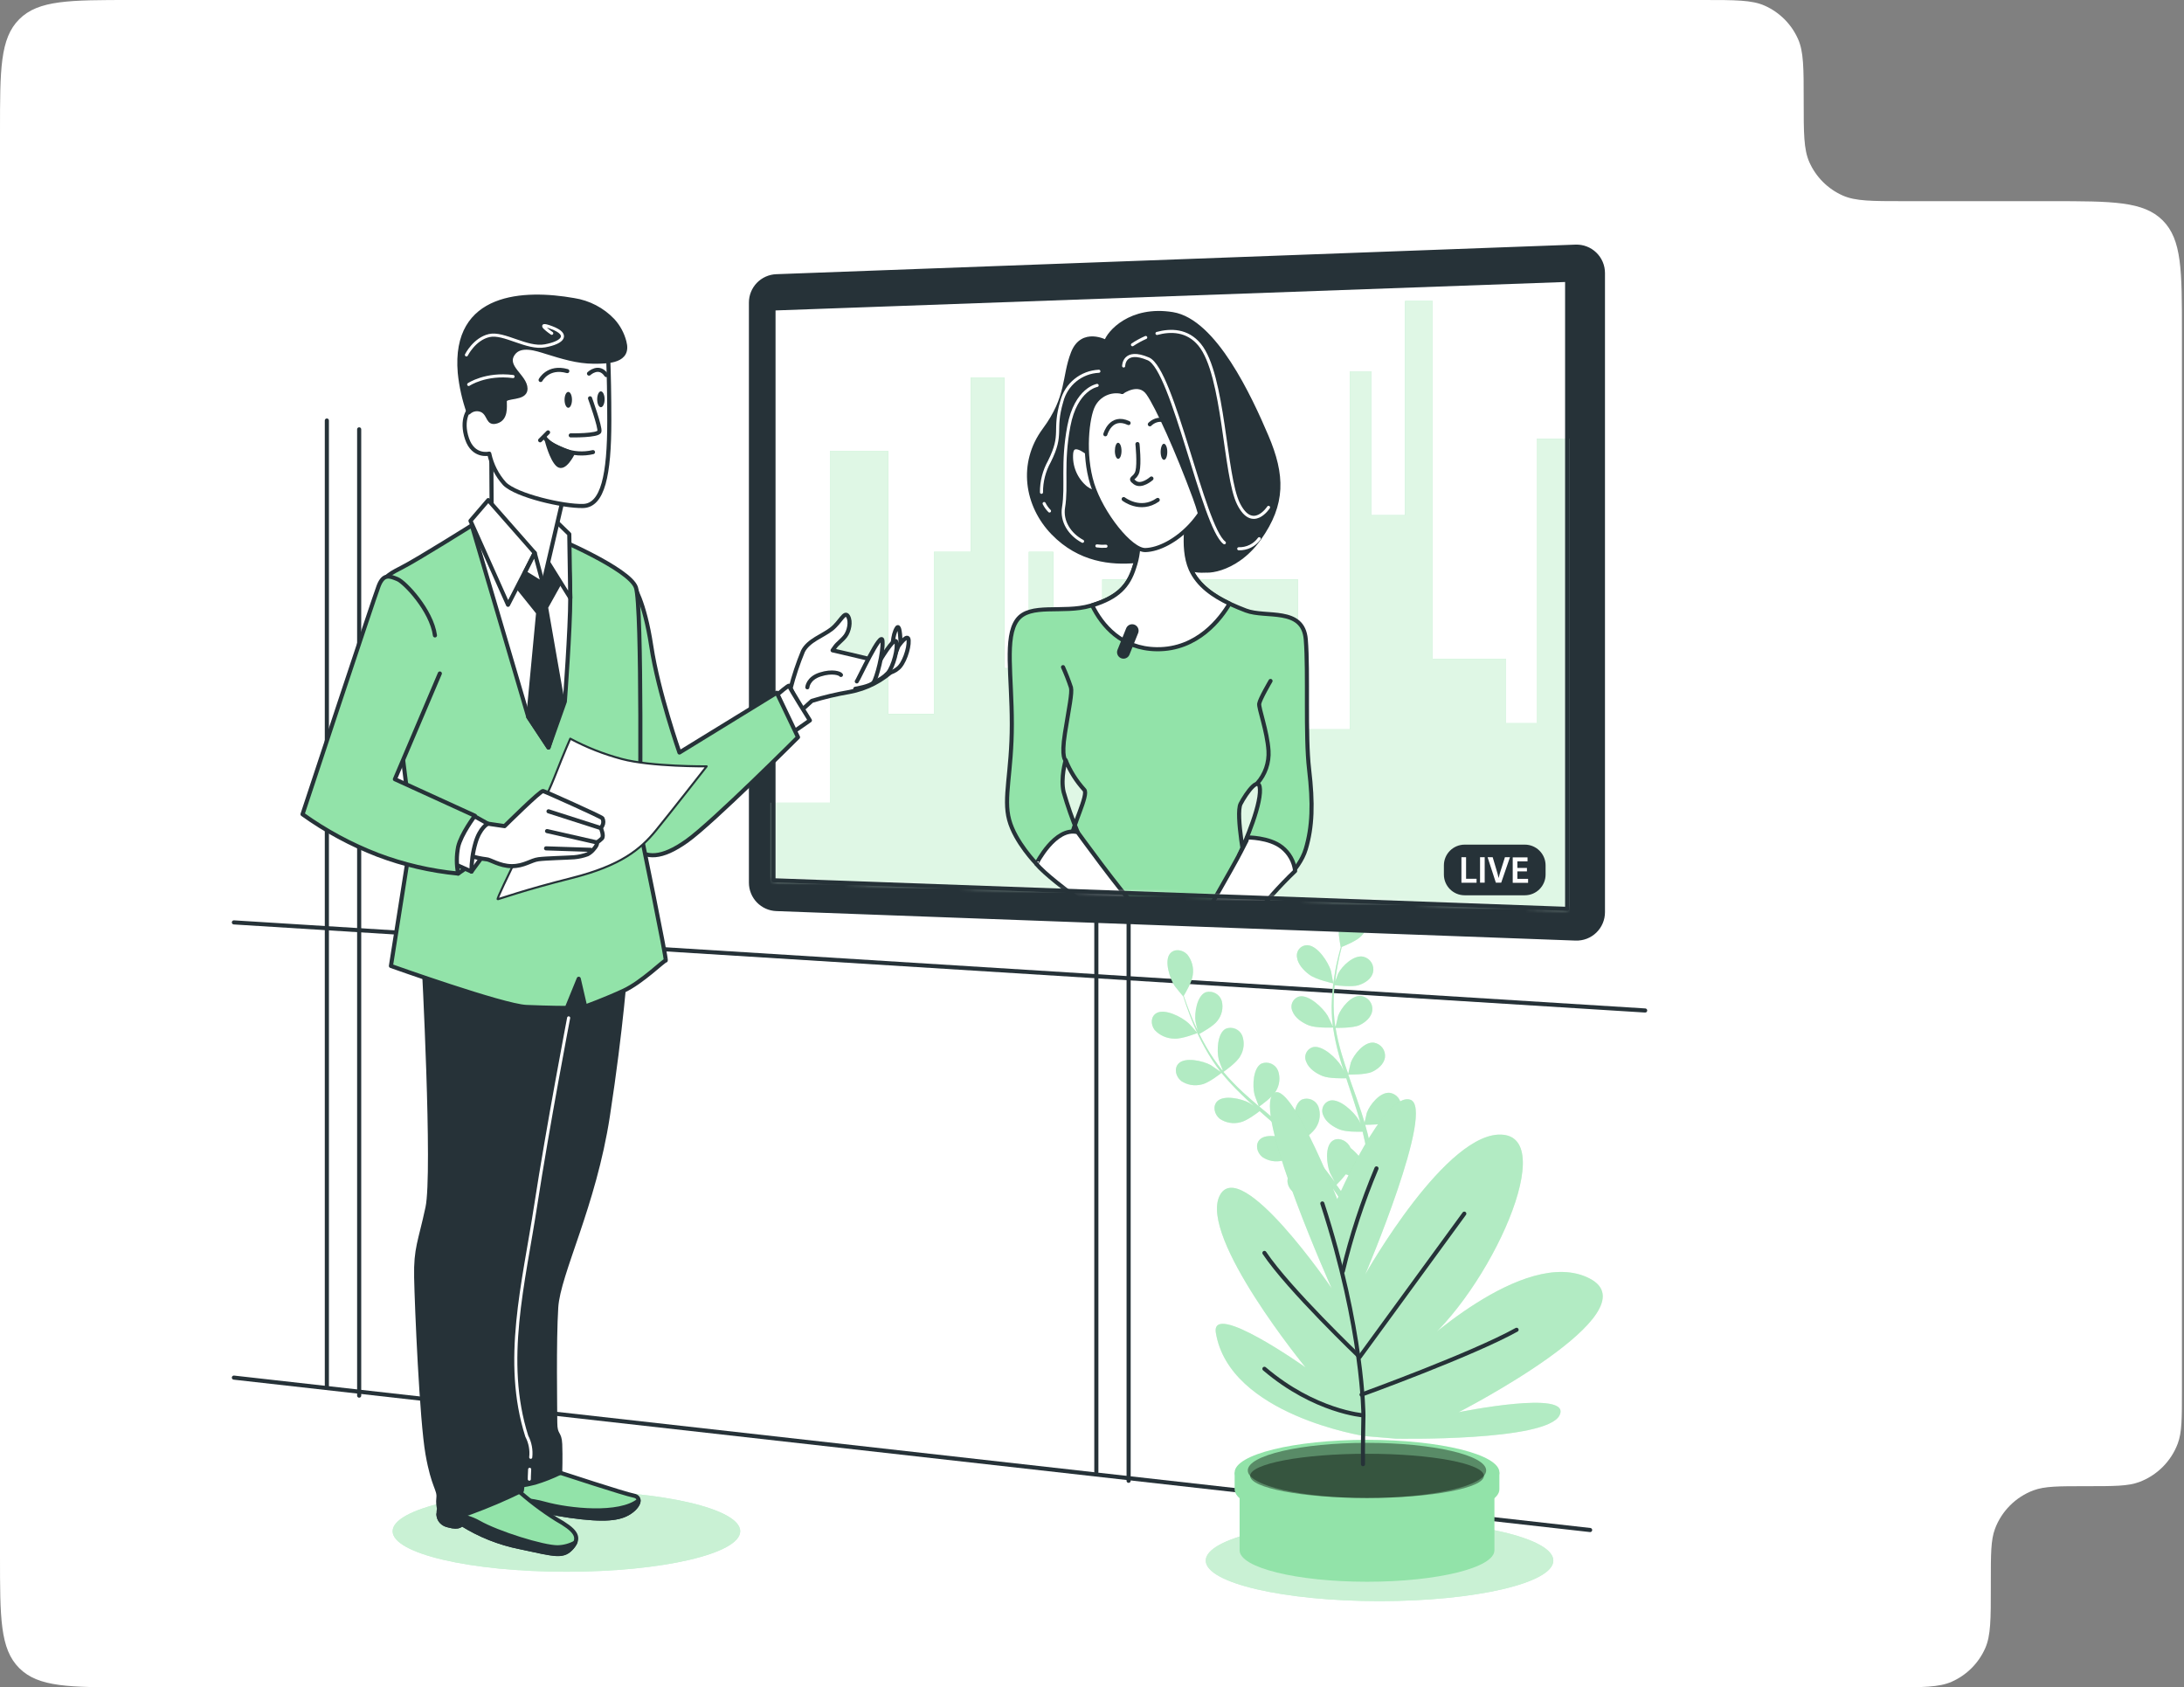 <svg width="532" height="411" viewBox="0 0 532 411" fill="none" xmlns="http://www.w3.org/2000/svg">
<rect x="0" y="0" width="532" height="411" fill="#808080" stroke="none"/>
<g clip-path="url(#clip0_83_3299)">
<path fill-rule="evenodd" clip-rule="evenodd" d="M439.36 24.5C439.36 16.575 439.36 12.613 437.988 9.516C436.378 5.885 433.475 2.982 429.844 1.373C426.748 0 422.785 0 414.86 0H32C16.915 0 9.373 0 4.686 4.686C0 9.373 0 16.915 0 32V379C0 394.085 0 401.627 4.686 406.314C9.373 411 16.915 411 32 411H460.445C468.37 411 472.332 411 475.429 409.627C479.06 408.018 481.963 405.115 483.573 401.484C484.945 398.387 484.945 394.425 484.945 386.5V385.277C484.945 378.5 484.945 375.111 485.955 372.405C487.577 368.06 491.005 364.632 495.35 363.01C498.057 362 501.445 362 508.223 362C515 362 518.389 362 521.095 360.99C525.44 359.368 528.868 355.94 530.49 351.595C531.5 348.889 531.5 345.5 531.5 338.723V81C531.5 65.915 531.5 58.373 526.814 53.686C522.127 49 514.585 49 499.5 49H463.86C455.936 49 451.973 49 448.877 47.627C445.245 46.018 442.343 43.115 440.733 39.484C439.36 36.387 439.36 32.425 439.36 24.5Z" fill="white"/>
<path d="M79.619 102.431V337.802" stroke="#263238" stroke-linecap="round" stroke-linejoin="round"/>
<path d="M87.49 104.577V339.949" stroke="#263238" stroke-linecap="round" stroke-linejoin="round"/>
<path d="M267.057 123.182V358.544" stroke="#263238" stroke-linecap="round" stroke-linejoin="round"/>
<path d="M274.919 125.319V360.69" stroke="#263238" stroke-linecap="round" stroke-linejoin="round"/>
<path d="M56.972 335.558L387.339 372.68" stroke="#263238" stroke-linecap="round" stroke-linejoin="round"/>
<path d="M56.972 224.676L400.742 246.133" stroke="#263238" stroke-linecap="round" stroke-linejoin="round"/>
<path d="M336.042 390C359.422 390 378.376 385.579 378.376 380.127C378.376 374.674 359.422 370.254 336.042 370.254C312.661 370.254 293.708 374.674 293.708 380.127C293.708 385.579 312.661 390 336.042 390Z" fill="#92E3A9"/>
<path opacity="0.5" d="M336.042 390C359.422 390 378.376 385.579 378.376 380.127C378.376 374.674 359.422 370.254 336.042 370.254C312.661 370.254 293.708 374.674 293.708 380.127C293.708 385.579 312.661 390 336.042 390Z" fill="white"/>
<path d="M301.956 361.377V377.622C301.956 381.857 315.851 385.281 332.996 385.281C350.14 385.281 364.026 381.857 364.026 377.622V361.377H301.956Z" fill="#92E3A9"/>
<path d="M360.613 358.669C354.975 356.358 344.715 354.801 332.996 354.801C321.276 354.801 311.016 356.348 305.369 358.669H300.747V362.769C300.747 367.169 315.184 370.727 332.996 370.727C350.807 370.727 365.235 367.169 365.235 362.769V358.669H360.613Z" fill="#92E3A9"/>
<path d="M332.996 366.628C350.806 366.628 365.244 363.065 365.244 358.67C365.244 354.275 350.806 350.712 332.996 350.712C315.185 350.712 300.747 354.275 300.747 358.67C300.747 363.065 315.185 366.628 332.996 366.628Z" fill="#92E3A9"/>
<path opacity="0.39" d="M362.015 358.167C362.015 361.871 349.009 364.878 333.005 364.878C317.002 364.878 303.948 361.871 303.948 358.167C303.948 354.464 316.954 351.447 333.005 351.447C349.057 351.447 362.015 354.454 362.015 358.167Z" fill="black"/>
<path opacity="0.39" d="M332.995 364.878C348.723 364.878 361.473 362.466 361.473 359.492C361.473 356.517 348.723 354.105 332.995 354.105C317.268 354.105 304.518 356.517 304.518 359.492C304.518 362.466 317.268 364.878 332.995 364.878Z" fill="black"/>
<path d="M324.786 239.538C324.786 239.538 324.254 236.637 324.196 236.444C323.529 234.336 321.063 230.507 318.656 230.246C318.272 230.206 317.885 230.256 317.524 230.39C317.164 230.525 316.839 230.741 316.575 231.022C316.311 231.302 316.115 231.64 316.003 232.008C315.891 232.377 315.866 232.766 315.929 233.146C316.103 234.848 317.621 236.454 318.984 237.44C320.59 238.629 324.777 239.538 324.786 239.538Z" fill="#92E3A9"/>
<path d="M329.428 220.866C327.175 221.417 326.053 225.469 326.121 227.635C326.121 227.819 326.556 230.749 326.595 230.729C326.42 231.368 326.227 232.054 326.043 232.808C325.695 234.211 325.328 235.796 325.076 237.566C324.745 239.485 324.532 241.423 324.438 243.368C324.313 245.571 324.387 247.782 324.661 249.972C324.661 249.972 324.661 250.03 324.661 250.05C324.37 249.382 323.481 247.526 323.394 247.39C322.224 245.456 318.897 242.323 316.625 242.701C316.246 242.781 315.89 242.945 315.583 243.182C315.276 243.419 315.027 243.723 314.854 244.069C314.681 244.416 314.589 244.798 314.584 245.185C314.579 245.573 314.662 245.956 314.826 246.307C315.436 247.961 317.273 249.15 318.82 249.76C320.551 250.446 324.419 250.301 324.728 250.282C325.06 252.546 325.535 254.788 326.15 256.992C326.508 258.288 326.904 259.584 327.32 260.86C327.039 260.29 326.798 259.777 326.749 259.71C325.579 257.776 322.253 254.643 319.98 255.03C319.599 255.109 319.242 255.275 318.934 255.514C318.627 255.753 318.378 256.059 318.206 256.409C318.035 256.758 317.945 257.142 317.944 257.532C317.943 257.921 318.031 258.305 318.201 258.656C318.81 260.309 320.648 261.499 322.195 262.108C323.742 262.717 327.03 262.669 327.939 262.64C328.103 263.133 328.258 263.607 328.422 264.129C329.215 266.508 330.018 268.877 330.733 271.226C330.985 272.048 331.207 272.87 331.429 273.692C331.188 273.18 330.975 272.725 330.936 272.725C329.757 270.791 326.44 267.668 324.119 268.045C323.738 268.126 323.38 268.293 323.072 268.533C322.765 268.773 322.516 269.08 322.345 269.43C322.174 269.78 322.084 270.165 322.083 270.555C322.082 270.945 322.17 271.33 322.34 271.681C322.959 273.325 324.796 274.514 326.333 275.123C327.871 275.732 330.878 275.684 331.923 275.655C332.126 276.506 332.329 277.347 332.493 278.169C332.59 278.73 332.715 279.272 332.783 279.842L333.015 281.505C333.122 282.569 333.247 283.662 333.325 284.696C333.383 285.412 333.431 286.098 333.479 286.795C333.238 285.963 332.725 284.358 332.667 284.232C331.814 282.44 330.56 280.869 329.002 279.639C328.915 279.438 328.811 279.244 328.693 279.059C327.726 277.589 325.792 276.951 324.516 277.937C322.698 279.301 323.152 283.652 323.984 285.721C324.032 285.847 324.709 287.123 325.154 287.926C324.825 287.481 324.516 287.056 324.187 286.611C323.52 285.712 322.823 284.841 322.088 283.903L320.967 282.559C320.599 282.105 320.154 281.66 319.758 281.206C318.791 280.171 317.776 279.165 316.731 278.169C317.447 277.666 319.951 275.829 320.667 274.475C321.105 273.741 321.376 272.919 321.459 272.069C321.543 271.218 321.438 270.359 321.15 269.554C320.999 269.175 320.775 268.831 320.49 268.539C320.206 268.248 319.866 268.015 319.492 267.856C319.117 267.696 318.715 267.611 318.307 267.607C317.9 267.603 317.496 267.68 317.118 267.832C315.088 268.877 314.884 273.18 315.416 275.317C315.416 275.442 315.987 276.951 316.306 277.782C315.668 277.183 315.049 276.593 314.372 276.013C312.438 274.33 310.504 272.687 308.57 271.033L306.743 269.515C306.994 269.341 310.021 267.223 310.833 265.705C311.27 264.972 311.539 264.152 311.623 263.303C311.707 262.454 311.602 261.597 311.316 260.793C311.011 260.029 310.415 259.417 309.658 259.093C308.902 258.768 308.048 258.757 307.284 259.062C305.253 260.116 305.05 264.409 305.573 266.546C305.573 266.711 306.404 268.877 306.627 269.447C305.321 268.335 304.025 267.204 302.759 266.043C301.078 264.49 299.492 262.837 298.011 261.092C298.127 261.015 301.298 258.83 302.13 257.225C302.568 256.49 302.839 255.669 302.922 254.818C303.006 253.967 302.901 253.108 302.614 252.303C302.462 251.924 302.238 251.58 301.953 251.288C301.669 250.997 301.329 250.765 300.955 250.605C300.58 250.445 300.178 250.36 299.77 250.356C299.363 250.352 298.959 250.429 298.581 250.581C296.551 251.626 296.348 255.929 296.87 258.066C296.87 258.201 297.508 259.855 297.837 260.638L297.721 260.696C296.28 258.915 294.987 257.02 293.853 255.03C293.215 253.947 292.654 252.873 292.141 251.829C292.779 251.49 295.68 249.895 296.589 248.599C297.112 247.933 297.476 247.157 297.653 246.329C297.831 245.501 297.818 244.644 297.614 243.822C297.376 243.031 296.839 242.364 296.116 241.963C295.394 241.562 294.544 241.459 293.746 241.676C291.59 242.478 290.913 246.675 291.213 248.831C291.213 248.947 291.522 250.137 291.745 250.997C291.513 250.523 291.271 250.03 291.068 249.576C290.275 247.855 289.656 246.24 289.134 244.809C288.834 243.996 288.573 243.252 288.341 242.556C288.757 241.869 290.401 239.074 290.555 237.46C290.684 236.585 290.632 235.693 290.4 234.839C290.169 233.986 289.764 233.189 289.211 232.499C287.993 231.242 286.03 231.029 284.995 232.296C283.564 234.056 284.928 238.311 286.165 240.196C286.281 240.361 288.225 242.749 288.244 242.71C288.457 243.387 288.689 244.103 288.96 244.886C289.472 246.327 290.062 247.961 290.816 249.721C291.616 251.611 292.517 253.458 293.514 255.252C294.623 257.287 295.897 259.228 297.324 261.054L297.382 261.121C296.783 260.686 295.071 259.516 294.936 259.439C293.002 258.375 288.66 257.418 287.084 259.052C285.953 260.222 286.359 262.185 287.712 263.297C288.436 263.784 289.255 264.113 290.115 264.261C290.975 264.409 291.857 264.374 292.702 264.158C294.423 263.81 297.324 261.508 297.537 261.325C299.042 263.161 300.657 264.905 302.372 266.546C303.339 267.513 304.383 268.48 305.418 269.379L304.344 268.654C302.41 267.591 298.069 266.633 296.493 268.267C295.361 269.437 295.767 271.4 297.121 272.512C297.844 273.002 298.663 273.332 299.523 273.48C300.384 273.628 301.266 273.592 302.111 273.373C303.658 273.054 306.182 271.159 306.839 270.637C307.236 270.994 307.632 271.352 308.038 271.7C309.972 273.392 311.906 275.075 313.734 276.767C314.391 277.367 315.01 277.986 315.668 278.595L314.701 277.966C312.767 276.903 308.435 275.945 306.859 277.579C305.718 278.749 306.133 280.712 307.487 281.824C308.208 282.314 309.026 282.643 309.884 282.792C310.743 282.94 311.623 282.904 312.467 282.685C313.947 282.385 316.335 280.654 317.08 280.045C317.708 280.683 318.327 281.331 318.907 281.979C319.294 282.424 319.69 282.83 320.058 283.304L321.15 284.667C321.818 285.557 322.514 286.476 323.152 287.356C323.597 287.965 324.003 288.555 324.419 289.144C323.781 288.545 322.485 287.385 322.388 287.307C320.57 285.963 316.393 284.406 314.556 285.721C313.231 286.688 313.357 288.622 314.556 289.937C315.216 290.526 315.99 290.973 316.83 291.249C317.67 291.525 318.558 291.625 319.439 291.543C321.179 291.465 324.332 289.763 324.719 289.551C325.405 290.518 326.063 291.485 326.653 292.451C328.77 295.614 330.424 298.321 331.555 300.187L331.671 300.381L333.141 299.839L332.909 299.462C331.72 297.528 330.008 294.85 327.794 291.726C327.097 290.759 326.333 289.676 325.541 288.593C326.362 287.796 327.125 286.939 327.823 286.031C329.638 286.72 331.537 287.162 333.47 287.346C333.547 288.497 333.605 289.609 333.653 290.653C333.799 294.279 333.789 297.296 333.75 299.356V299.491L335.365 298.892C335.365 296.793 335.278 293.95 335.065 290.585C334.998 289.425 334.901 288.177 334.785 286.901C335.23 286.843 338.885 286.311 340.258 285.364C341.631 284.416 342.83 283.033 342.782 281.341C342.768 280.51 342.436 279.715 341.856 279.12C341.275 278.525 340.489 278.175 339.658 278.14C337.28 278.14 335.288 281.795 334.891 283.865C334.891 283.981 334.765 285.344 334.717 286.214C334.717 285.692 334.63 285.18 334.572 284.648C334.466 283.584 334.33 282.53 334.185 281.389L333.924 279.726C333.847 279.165 333.692 278.585 333.586 278.005C333.296 276.67 332.938 275.326 332.551 273.973C333.518 273.973 336.719 273.973 338.111 273.315C339.504 272.657 341.012 271.439 341.264 269.786C341.365 268.961 341.146 268.128 340.651 267.46C340.156 266.793 339.423 266.341 338.604 266.198C336.206 265.879 333.653 269.099 332.948 271.033C332.899 271.159 332.561 272.628 332.387 273.441C332.145 272.628 331.913 271.816 331.642 271.004C330.869 268.645 330.018 266.275 329.176 263.916C328.915 263.191 328.674 262.466 328.422 261.74C328.741 261.74 332.619 261.808 334.224 261.083C335.607 260.445 337.125 259.217 337.367 257.563C337.468 256.738 337.249 255.906 336.754 255.238C336.259 254.57 335.526 254.118 334.707 253.976C332.309 253.647 329.757 256.876 329.051 258.81C329.002 258.955 328.509 261.073 328.412 261.615C327.852 260.019 327.32 258.433 326.846 256.847C326.209 254.721 325.702 252.557 325.328 250.369C325.483 250.369 329.534 250.456 331.13 249.721C332.512 249.073 334.031 247.845 334.272 246.191C334.376 245.366 334.158 244.532 333.663 243.864C333.167 243.196 332.433 242.744 331.613 242.604C329.215 242.275 326.662 245.505 325.956 247.439C325.908 247.564 325.541 249.179 325.376 249.953H325.241C324.926 247.783 324.804 245.589 324.873 243.397C324.873 242.207 324.989 241.066 325.105 239.974C325.869 240.061 329.35 240.457 330.907 239.974C332.464 239.49 334.06 238.465 334.456 236.86C334.645 236.053 334.512 235.204 334.087 234.493C333.661 233.782 332.975 233.264 332.174 233.05C329.805 232.46 326.875 235.323 325.956 237.16C325.908 237.257 325.512 238.34 325.241 239.094C325.299 238.601 325.347 238.127 325.415 237.614C325.657 235.845 325.985 234.249 326.295 232.837C326.479 232.045 326.662 231.319 326.836 230.652C327.581 230.362 330.598 229.124 331.623 227.964C332.217 227.371 332.665 226.649 332.931 225.853C333.198 225.058 333.277 224.211 333.16 223.38C332.994 222.554 332.509 221.827 331.811 221.357C331.112 220.886 330.256 220.71 329.428 220.866Z" fill="#92E3A9"/>
<path d="M286.059 252.989C287.935 253.125 291.687 251.616 291.687 251.616C291.687 251.616 289.666 249.305 289.492 249.209C287.819 247.681 283.796 245.64 281.756 246.743C280.315 247.536 280.209 249.479 281.263 250.881C281.876 251.541 282.618 252.068 283.443 252.431C284.268 252.793 285.158 252.983 286.059 252.989Z" fill="#92E3A9"/>
<g opacity="0.3">
<path d="M324.786 239.538C324.786 239.538 324.254 236.637 324.196 236.444C323.529 234.336 321.063 230.507 318.656 230.246C318.272 230.206 317.885 230.256 317.524 230.39C317.164 230.525 316.839 230.741 316.575 231.022C316.311 231.302 316.115 231.64 316.003 232.008C315.891 232.377 315.866 232.766 315.929 233.146C316.103 234.848 317.621 236.454 318.984 237.44C320.59 238.629 324.777 239.538 324.786 239.538Z" fill="white"/>
<path d="M329.428 220.866C327.175 221.417 326.053 225.469 326.121 227.635C326.121 227.819 326.556 230.749 326.595 230.729C326.42 231.368 326.227 232.054 326.043 232.808C325.695 234.211 325.328 235.796 325.076 237.566C324.745 239.485 324.532 241.423 324.438 243.368C324.313 245.571 324.387 247.782 324.661 249.972C324.661 249.972 324.661 250.03 324.661 250.05C324.37 249.382 323.481 247.526 323.394 247.39C322.224 245.456 318.897 242.323 316.625 242.701C316.246 242.781 315.89 242.945 315.583 243.182C315.276 243.419 315.027 243.723 314.854 244.069C314.681 244.416 314.589 244.798 314.584 245.185C314.579 245.573 314.662 245.956 314.826 246.307C315.436 247.961 317.273 249.15 318.82 249.76C320.551 250.446 324.419 250.301 324.728 250.282C325.06 252.546 325.535 254.788 326.15 256.992C326.508 258.288 326.904 259.584 327.32 260.86C327.039 260.29 326.798 259.777 326.749 259.71C325.579 257.776 322.253 254.643 319.98 255.03C319.599 255.109 319.242 255.275 318.934 255.514C318.627 255.753 318.378 256.059 318.206 256.409C318.035 256.758 317.945 257.142 317.944 257.532C317.943 257.921 318.031 258.305 318.201 258.656C318.81 260.309 320.648 261.499 322.195 262.108C323.742 262.717 327.03 262.669 327.939 262.64C328.103 263.133 328.258 263.607 328.422 264.129C329.215 266.508 330.018 268.877 330.733 271.226C330.985 272.048 331.207 272.87 331.429 273.692C331.188 273.18 330.975 272.725 330.936 272.725C329.757 270.791 326.44 267.668 324.119 268.045C323.738 268.126 323.38 268.293 323.072 268.533C322.765 268.773 322.516 269.08 322.345 269.43C322.174 269.78 322.084 270.165 322.083 270.555C322.082 270.945 322.17 271.33 322.34 271.681C322.959 273.325 324.796 274.514 326.333 275.123C327.871 275.732 330.878 275.684 331.923 275.655C332.126 276.506 332.329 277.347 332.493 278.169C332.59 278.73 332.715 279.272 332.783 279.842L333.015 281.505C333.122 282.569 333.247 283.662 333.325 284.696C333.383 285.412 333.431 286.098 333.479 286.795C333.238 285.963 332.725 284.358 332.667 284.232C331.814 282.44 330.56 280.869 329.002 279.639C328.915 279.438 328.811 279.244 328.693 279.059C327.726 277.589 325.792 276.951 324.516 277.937C322.698 279.301 323.152 283.652 323.984 285.721C324.032 285.847 324.709 287.123 325.154 287.926C324.825 287.481 324.516 287.056 324.187 286.611C323.52 285.712 322.823 284.841 322.088 283.903L320.967 282.559C320.599 282.105 320.154 281.66 319.758 281.206C318.791 280.171 317.776 279.165 316.731 278.169C317.447 277.666 319.951 275.829 320.667 274.475C321.105 273.741 321.376 272.919 321.459 272.069C321.543 271.218 321.438 270.359 321.15 269.554C320.999 269.175 320.775 268.831 320.49 268.539C320.206 268.248 319.866 268.015 319.492 267.856C319.117 267.696 318.715 267.611 318.307 267.607C317.9 267.603 317.496 267.68 317.118 267.832C315.088 268.877 314.884 273.18 315.416 275.317C315.416 275.442 315.987 276.951 316.306 277.782C315.668 277.183 315.049 276.593 314.372 276.013C312.438 274.33 310.504 272.687 308.57 271.033L306.743 269.515C306.994 269.341 310.021 267.223 310.833 265.705C311.27 264.972 311.539 264.152 311.623 263.303C311.707 262.454 311.602 261.597 311.316 260.793C311.011 260.029 310.415 259.417 309.658 259.093C308.902 258.768 308.048 258.757 307.284 259.062C305.253 260.116 305.05 264.409 305.573 266.546C305.573 266.711 306.404 268.877 306.627 269.447C305.321 268.335 304.025 267.204 302.759 266.043C301.078 264.49 299.492 262.837 298.011 261.092C298.127 261.015 301.298 258.83 302.13 257.225C302.568 256.49 302.839 255.669 302.922 254.818C303.006 253.967 302.901 253.108 302.614 252.303C302.462 251.924 302.238 251.58 301.953 251.288C301.669 250.997 301.329 250.765 300.955 250.605C300.58 250.445 300.178 250.36 299.77 250.356C299.363 250.352 298.959 250.429 298.581 250.581C296.551 251.626 296.348 255.929 296.87 258.066C296.87 258.201 297.508 259.855 297.837 260.638L297.721 260.696C296.28 258.915 294.987 257.02 293.853 255.03C293.215 253.947 292.654 252.873 292.141 251.829C292.779 251.49 295.68 249.895 296.589 248.599C297.112 247.933 297.476 247.157 297.653 246.329C297.831 245.501 297.818 244.644 297.614 243.822C297.376 243.031 296.839 242.364 296.116 241.963C295.394 241.562 294.544 241.459 293.746 241.676C291.59 242.478 290.913 246.675 291.213 248.831C291.213 248.947 291.522 250.137 291.745 250.997C291.513 250.523 291.271 250.03 291.068 249.576C290.275 247.855 289.656 246.24 289.134 244.809C288.834 243.996 288.573 243.252 288.341 242.556C288.757 241.869 290.401 239.074 290.555 237.46C290.684 236.585 290.632 235.693 290.4 234.839C290.169 233.986 289.764 233.189 289.211 232.499C287.993 231.242 286.03 231.029 284.995 232.296C283.564 234.056 284.928 238.311 286.165 240.196C286.281 240.361 288.225 242.749 288.244 242.71C288.457 243.387 288.689 244.103 288.96 244.886C289.472 246.327 290.062 247.961 290.816 249.721C291.616 251.611 292.517 253.458 293.514 255.252C294.623 257.287 295.897 259.228 297.324 261.054L297.382 261.121C296.783 260.686 295.071 259.516 294.936 259.439C293.002 258.375 288.66 257.418 287.084 259.052C285.953 260.222 286.359 262.185 287.712 263.297C288.436 263.784 289.255 264.113 290.115 264.261C290.975 264.409 291.857 264.374 292.702 264.158C294.423 263.81 297.324 261.508 297.537 261.325C299.042 263.161 300.657 264.905 302.372 266.546C303.339 267.513 304.383 268.48 305.418 269.379L304.344 268.654C302.41 267.591 298.069 266.633 296.493 268.267C295.361 269.437 295.767 271.4 297.121 272.512C297.844 273.002 298.663 273.332 299.523 273.48C300.384 273.628 301.266 273.592 302.111 273.373C303.658 273.054 306.182 271.159 306.839 270.637C307.236 270.994 307.632 271.352 308.038 271.7C309.972 273.392 311.906 275.075 313.734 276.767C314.391 277.367 315.01 277.986 315.668 278.595L314.701 277.966C312.767 276.903 308.435 275.945 306.859 277.579C305.718 278.749 306.133 280.712 307.487 281.824C308.208 282.314 309.026 282.643 309.884 282.792C310.743 282.94 311.623 282.904 312.467 282.685C313.947 282.385 316.335 280.654 317.08 280.045C317.708 280.683 318.327 281.331 318.907 281.979C319.294 282.424 319.69 282.83 320.058 283.304L321.15 284.667C321.818 285.557 322.514 286.476 323.152 287.356C323.597 287.965 324.003 288.555 324.419 289.144C323.781 288.545 322.485 287.385 322.388 287.307C320.57 285.963 316.393 284.406 314.556 285.721C313.231 286.688 313.357 288.622 314.556 289.937C315.216 290.526 315.99 290.973 316.83 291.249C317.67 291.525 318.558 291.625 319.439 291.543C321.179 291.465 324.332 289.763 324.719 289.551C325.405 290.518 326.063 291.485 326.653 292.451C328.77 295.614 330.424 298.321 331.555 300.187L331.671 300.381L333.141 299.839L332.909 299.462C331.72 297.528 330.008 294.85 327.794 291.726C327.097 290.759 326.333 289.676 325.541 288.593C326.362 287.796 327.125 286.939 327.823 286.031C329.638 286.72 331.537 287.162 333.47 287.346C333.547 288.497 333.605 289.609 333.653 290.653C333.799 294.279 333.789 297.296 333.75 299.356V299.491L335.365 298.892C335.365 296.793 335.278 293.95 335.065 290.585C334.998 289.425 334.901 288.177 334.785 286.901C335.23 286.843 338.885 286.311 340.258 285.364C341.631 284.416 342.83 283.033 342.782 281.341C342.768 280.51 342.436 279.715 341.856 279.12C341.275 278.525 340.489 278.175 339.658 278.14C337.28 278.14 335.288 281.795 334.891 283.865C334.891 283.981 334.765 285.344 334.717 286.214C334.717 285.692 334.63 285.18 334.572 284.648C334.466 283.584 334.33 282.53 334.185 281.389L333.924 279.726C333.847 279.165 333.692 278.585 333.586 278.005C333.296 276.67 332.938 275.326 332.551 273.973C333.518 273.973 336.719 273.973 338.111 273.315C339.504 272.657 341.012 271.439 341.264 269.786C341.365 268.961 341.146 268.128 340.651 267.46C340.156 266.793 339.423 266.341 338.604 266.198C336.206 265.879 333.653 269.099 332.948 271.033C332.899 271.159 332.561 272.628 332.387 273.441C332.145 272.628 331.913 271.816 331.642 271.004C330.869 268.645 330.018 266.275 329.176 263.916C328.915 263.191 328.674 262.466 328.422 261.74C328.741 261.74 332.619 261.808 334.224 261.083C335.607 260.445 337.125 259.217 337.367 257.563C337.468 256.738 337.249 255.906 336.754 255.238C336.259 254.57 335.526 254.118 334.707 253.976C332.309 253.647 329.757 256.876 329.051 258.81C329.002 258.955 328.509 261.073 328.412 261.615C327.852 260.019 327.32 258.433 326.846 256.847C326.209 254.721 325.702 252.557 325.328 250.369C325.483 250.369 329.534 250.456 331.13 249.721C332.512 249.073 334.031 247.845 334.272 246.191C334.376 245.366 334.158 244.532 333.663 243.864C333.167 243.196 332.433 242.744 331.613 242.604C329.215 242.275 326.662 245.505 325.956 247.439C325.908 247.564 325.541 249.179 325.376 249.953H325.241C324.926 247.783 324.804 245.589 324.873 243.397C324.873 242.207 324.989 241.066 325.105 239.974C325.869 240.061 329.35 240.457 330.907 239.974C332.464 239.49 334.06 238.465 334.456 236.86C334.645 236.053 334.512 235.204 334.087 234.493C333.661 233.782 332.975 233.264 332.174 233.05C329.805 232.46 326.875 235.323 325.956 237.16C325.908 237.257 325.512 238.34 325.241 239.094C325.299 238.601 325.347 238.127 325.415 237.614C325.657 235.845 325.985 234.249 326.295 232.837C326.479 232.045 326.662 231.319 326.836 230.652C327.581 230.362 330.598 229.124 331.623 227.964C332.217 227.371 332.665 226.649 332.931 225.853C333.198 225.058 333.277 224.211 333.16 223.38C332.994 222.554 332.509 221.827 331.811 221.357C331.112 220.886 330.256 220.71 329.428 220.866Z" fill="white"/>
<path d="M286.059 252.989C287.935 253.125 291.687 251.616 291.687 251.616C291.687 251.616 289.666 249.305 289.492 249.209C287.819 247.681 283.796 245.64 281.756 246.743C280.315 247.536 280.209 249.479 281.263 250.881C281.876 251.541 282.618 252.068 283.443 252.431C284.268 252.793 285.158 252.983 286.059 252.989Z" fill="white"/>
</g>
<path d="M325.743 292.093C325.743 292.093 337.115 265.985 343.488 267.851C349.86 269.717 332.57 310.398 332.57 310.398C332.57 310.398 352.587 274.881 366.24 276.409C379.894 277.937 361.232 317.583 343.942 329.592C343.942 329.592 371.24 303.242 387.166 311.384C403.092 319.526 355.314 343.981 355.314 343.981C355.314 343.981 383.066 338.343 379.884 344.745C376.703 351.146 340.016 350.431 340.016 350.431L332.358 349.792C332.358 349.792 299.48 344.687 296.173 324.651C294.849 316.645 318.008 333.064 318.008 333.064C318.008 333.064 292.073 301.424 297.082 291.271C302.091 281.118 324.38 313.802 324.38 313.802C324.38 313.802 306.182 273.189 309.817 266.865C313.453 260.541 325.743 292.093 325.743 292.093Z" fill="#92E3A9"/>
<g opacity="0.3">
<path d="M325.743 292.093C325.743 292.093 337.115 265.985 343.487 267.851C349.859 269.717 332.57 310.398 332.57 310.398C332.57 310.398 352.586 274.881 366.24 276.409C379.894 277.937 361.231 317.583 343.942 329.592C343.942 329.592 371.239 303.242 387.165 311.384C403.091 319.526 355.313 343.981 355.313 343.981C355.313 343.981 383.065 338.343 379.884 344.745C376.703 351.146 340.016 350.431 340.016 350.431L332.357 349.792C332.357 349.792 299.48 344.687 296.173 324.651C294.848 316.645 318.007 333.064 318.007 333.064C318.007 333.064 292.073 301.424 297.082 291.271C302.091 281.118 324.38 313.802 324.38 313.802C324.38 313.802 306.181 273.189 309.817 266.865C313.453 260.541 325.743 292.093 325.743 292.093Z" fill="white"/>
</g>
<path d="M322.108 293.138C332.116 323.83 332.116 344.755 332.116 344.755C332.116 344.755 320.28 343.885 308 333.412" stroke="#263238" stroke-linecap="round" stroke-linejoin="round"/>
<path d="M327.107 309.625C329.149 301.074 331.889 292.704 335.297 284.6" stroke="#263238" stroke-linecap="round" stroke-linejoin="round"/>
<path d="M356.687 295.623L331.207 330.53C331.207 330.53 313.917 314.034 308 305.186" stroke="#263238" stroke-linecap="round" stroke-linejoin="round"/>
<path d="M331.661 339.697C331.661 339.697 358.504 329.97 369.422 323.907" stroke="#263238" stroke-linecap="round" stroke-linejoin="round"/>
<path d="M332.116 344.755C332.116 344.755 331.942 353.197 332.009 356.639" stroke="#263238" stroke-linecap="round" stroke-linejoin="round"/>
<path d="M383.81 228.351L189.119 221.166C187.525 221.106 186.016 220.431 184.909 219.283C183.802 218.134 183.183 216.602 183.182 215.007V73.703C183.181 72.107 183.799 70.573 184.906 69.424C186.014 68.275 187.524 67.601 189.119 67.543L383.81 60.339C384.638 60.309 385.463 60.446 386.237 60.742C387.01 61.038 387.717 61.487 388.313 62.062C388.91 62.637 389.384 63.326 389.709 64.088C390.033 64.85 390.201 65.67 390.202 66.499V222.182C390.203 223.011 390.038 223.833 389.714 224.597C389.391 225.361 388.917 226.052 388.32 226.628C387.723 227.204 387.016 227.653 386.241 227.95C385.466 228.246 384.639 228.382 383.81 228.351Z" fill="#263238" stroke="#263238" stroke-width="1.51" stroke-linecap="round" stroke-linejoin="round"/>
<path d="M381.741 221.379L188.414 214.417V75.134L381.741 68.171V221.379Z" fill="white"/>
<mask id="mask0_83_3299" style="mask-type:luminance" maskUnits="userSpaceOnUse" x="188" y="68" width="194" height="154">
<path d="M381.741 221.38L188.413 214.417V75.134L381.741 68.172V221.38Z" fill="white"/>
</mask>
<g mask="url(#mask0_83_3299)">
<path d="M269.465 83.315C269.465 83.315 263.663 80.095 261.362 85.984C259.061 91.873 260.395 96.62 254.39 104.743C248.385 112.866 250.019 123.116 256.498 129.807C262.977 136.498 270.761 137.175 276.592 136.653C282.423 136.131 282.587 137.62 287.77 138.355C292.953 139.09 292.953 139.593 296.686 137.669C300.418 135.744 304.421 134.342 306.239 124.063C308.057 113.784 299.596 96.988 290.855 88.933C282.113 80.878 278.216 81.197 275.625 82.164C273.882 82.926 272.329 84.066 271.08 85.5L269.465 83.315Z" fill="#263238" stroke="#263238" stroke-linecap="round" stroke-linejoin="round"/>
<path d="M269.407 133.047C268.668 133.099 267.926 133.073 267.192 132.969" stroke="white" stroke-width="0.75" stroke-linecap="round" stroke-linejoin="round"/>
<path d="M267.251 93.875C267.251 93.875 262.087 94.736 260.366 103.777C258.645 112.818 259.931 118.407 259.071 123.58C258.51 126.965 260.54 130.166 263.702 131.848" stroke="white" stroke-width="0.75" stroke-linecap="round" stroke-linejoin="round"/>
<path d="M254.341 122.651C254.674 123.325 255.115 123.939 255.647 124.469" stroke="white" stroke-width="0.75" stroke-linecap="round" stroke-linejoin="round"/>
<path d="M267.677 90.433C265.586 90.527 263.582 91.289 261.956 92.606C260.331 93.924 259.17 95.727 258.645 97.753C256.489 105.063 259.071 105.488 255.628 112.383C254.344 114.685 253.677 117.28 253.694 119.916" stroke="white" stroke-width="0.75" stroke-linecap="round" stroke-linejoin="round"/>
<path d="M265.762 110.999C265.762 110.999 261.391 106.889 260.927 110.274C260.771 111.89 261.013 113.52 261.634 115.02C262.254 116.521 263.233 117.846 264.485 118.88C266.593 120.446 267.889 119.847 267.889 119.847L265.762 110.999Z" fill="white" stroke="#263238" stroke-linecap="round" stroke-linejoin="round"/>
<path d="M186.518 195.532H202.173V109.829H216.33V173.921H227.508V134.42H236.453V91.95H244.653V162.742H250.609V134.42H256.575V178.562H268.498V141.13H316.19V177.643H328.857V90.451H334.069V125.485H342.269V73.316H348.98V160.509H366.859V176.154H374.314V106.851H386.982V227.578H186.518V195.532Z" fill="#92E3A9"/>
<path opacity="0.7" d="M186.518 195.532H202.173V109.829H216.33V173.921H227.508V134.42H236.453V91.95H244.653V162.742H250.609V134.42H256.575V178.562H268.498V141.13H316.19V177.643H328.857V90.451H334.069V125.485H342.269V73.316H348.98V160.509H366.859V176.154H374.314V106.851H386.982V227.578H186.518V195.532Z" fill="white"/>
<path d="M289.559 125.001C289.559 125.001 287.625 133.163 290.043 138.636C292.46 144.109 298.629 146.845 303.493 148.712C308.357 150.578 317.427 147.793 318.075 155.771C318.723 163.748 317.911 179.094 318.887 187.41C319.864 195.726 319.69 201.383 318.075 206.808C316.46 212.232 310.455 216.632 310.455 216.632L301.869 208.258C301.869 208.258 306.568 198.289 306.897 193.115C307.226 187.942 303.493 193.27 302.197 195.794C300.902 198.318 303.493 211.42 303.493 211.42C303.493 211.42 297.005 225.19 291.822 228.487C286.639 231.785 275.296 228.487 271.08 224.039C266.864 219.591 260.714 207.958 260.879 204.7C261.043 201.441 265.288 193.531 264.118 192.38C262.193 190.269 260.657 187.833 259.583 185.186C259.583 185.186 258.287 189.499 259.09 192.922C260.036 196.227 261.173 199.475 262.493 202.65C260.627 202.864 258.906 203.759 257.658 205.164L252.466 210.405C252.466 210.405 247.283 205.125 245.823 199.7C244.363 194.276 246.471 188.232 246.471 176.396C246.471 164.56 244.691 155.248 247.766 151.023C250.841 146.797 258.954 149.485 265.597 147.551C272.241 145.617 274.832 142.833 276.292 138.21C277.155 135.728 277.484 133.092 277.259 130.475C277.259 130.475 287.606 127.003 289.559 125.001Z" fill="#92E3A9" stroke="#263238" stroke-linecap="round" stroke-linejoin="round"/>
<path d="M266.042 147.454C272.327 145.52 274.841 142.774 276.273 138.258C277.135 135.776 277.465 133.14 277.24 130.522C277.24 130.522 287.606 126.993 289.559 124.991C289.559 124.991 287.625 133.152 290.042 138.626C291.841 142.668 295.67 145.211 299.509 147.029C297.44 150.548 291.773 158.265 281.775 158.139C273.14 158.033 268.392 152.289 266.042 147.454Z" fill="white" stroke="#263238" stroke-linecap="round" stroke-linejoin="round"/>
<path d="M273.353 95.46C273.353 95.46 278.052 89.059 283.4 91.273C288.747 93.488 295.874 102.877 295.874 113.939C295.874 125.001 285.691 133.772 279.019 133.985C275.412 134.101 268.334 125.146 266.062 117.904C263.789 110.661 264.824 101.63 266.274 98.787C266.908 97.516 267.951 96.497 269.235 95.893C270.52 95.29 271.971 95.137 273.353 95.46Z" fill="white" stroke="#263238" stroke-linecap="round" stroke-linejoin="round"/>
<path d="M273.353 95.46C273.353 95.46 277.404 92.559 279.667 95.779C281.93 98.999 286.803 109.752 291.01 121.143C295.216 132.534 293.118 137.581 292.799 138.548C292.479 139.515 300.737 139.602 306.733 131.161C312.728 122.719 312.535 115.737 308.512 106.29C304.489 96.843 295.874 78.17 285.624 76.517C275.374 74.863 270.075 81.071 269.427 83.286L273.353 95.46Z" fill="#263238" stroke="#263238" stroke-linecap="round" stroke-linejoin="round"/>
<path d="M301.743 133.666C302.711 133.696 303.672 133.489 304.542 133.062C305.412 132.636 306.164 132.003 306.733 131.219" stroke="white" stroke-width="0.75" stroke-linecap="round" stroke-linejoin="round"/>
<path d="M273.71 89.146C273.71 89.146 273.71 84.833 279.735 87.415C285.759 89.997 293.079 128.337 298.243 132.205" stroke="white" stroke-width="0.75" stroke-linecap="round" stroke-linejoin="round"/>
<path d="M281.833 81.217C285.159 80.318 289.221 80.337 292.218 83.973C298.243 91.293 298.243 115.825 301.685 122.71C305.127 129.595 309.005 123.58 309.005 123.58" stroke="white" stroke-width="0.75" stroke-linecap="round" stroke-linejoin="round"/>
<path d="M275.857 83.972C276.88 83.29 277.961 82.698 279.087 82.203" stroke="white" stroke-width="0.75" stroke-linecap="round" stroke-linejoin="round"/>
<path d="M277.076 108.166C277.076 108.166 277.569 112.885 277.076 114.809C276.582 116.733 274.813 116.308 276.428 117.526C278.042 118.745 280.479 116.559 280.479 116.559" stroke="#263238" stroke-linecap="round" stroke-linejoin="round"/>
<path d="M271.573 109.83C271.573 110.903 271.931 111.764 272.376 111.764C272.821 111.764 273.188 110.932 273.188 109.83C273.188 108.727 272.83 107.896 272.376 107.847C271.921 107.799 271.573 108.756 271.573 109.83Z" fill="#263238"/>
<path d="M282.723 110.071C282.723 111.144 283.08 112.005 283.535 112.005C283.989 112.005 284.338 111.173 284.338 110.071C284.338 108.969 283.98 108.137 283.535 108.089C283.09 108.04 282.723 108.998 282.723 110.071Z" fill="#263238"/>
<path d="M259.583 185.215C259.583 185.215 258.441 184.673 259.418 178.562C260.395 172.451 261.197 168.766 260.878 167.461C260.318 165.776 259.672 164.12 258.944 162.5" stroke="#263238" stroke-linecap="round" stroke-linejoin="round"/>
<path d="M306.239 190.814C307.203 189.736 307.943 188.478 308.416 187.111C308.889 185.745 309.086 184.298 308.995 182.855C308.676 178.021 306.568 172.528 306.732 171.397C306.897 170.265 309.488 165.866 309.488 165.866" stroke="#263238" stroke-linecap="round" stroke-linejoin="round"/>
<path d="M303.812 203.984C303.812 203.984 309.159 203.926 312.234 206.354C313.135 207.056 313.886 207.931 314.444 208.927C315.002 209.923 315.355 211.021 315.483 212.155C311.583 215.878 308.005 219.925 304.789 224.252C300.921 229.89 291.009 235.547 291.009 235.547C291.009 235.547 293.117 233.545 288.418 236.223C283.718 238.902 282.268 239.801 282.268 239.801L272.54 239.153C272.54 239.153 273.024 233.178 278.052 231.331C283.08 229.484 289.394 228.981 289.878 228.845C290.361 228.71 300.737 210.473 302.197 207.572L303.648 204.729L303.812 203.984Z" fill="white" stroke="#263238" stroke-linecap="round" stroke-linejoin="round"/>
<path d="M262.493 202.698C262.493 202.698 273.052 217.299 276.92 221.254C280.788 225.209 280.788 225.663 281.755 225.712C282.722 225.76 291.483 226.679 292.779 228.864C294.074 231.049 296.83 238.63 296.83 238.63L283.863 238.456C283.524 237 282.795 235.663 281.755 234.588C280.14 233.041 277.887 232.442 276.089 230.082C274.29 227.723 273.652 226.717 273.652 226.717C273.652 226.717 256.314 215.114 252.427 210.414C252.446 210.453 256.991 201.286 262.493 202.698Z" fill="white" stroke="#263238" stroke-linecap="round" stroke-linejoin="round"/>
<path d="M275.78 153.624L273.672 158.865" stroke="#263238" stroke-width="3.142" stroke-linecap="round" stroke-linejoin="round"/>
<path d="M269.252 105.778C269.252 105.778 270.558 101.001 274.909 103.042" stroke="#263238" stroke-linecap="round" stroke-linejoin="round"/>
<path d="M280.092 103.351C280.092 103.351 283.071 100.102 286.677 104.743" stroke="#263238" stroke-linecap="round" stroke-linejoin="round"/>
<path d="M273.72 121.568C273.72 121.568 277.752 124.74 282.007 121.771" stroke="#263238" stroke-linecap="round" stroke-linejoin="round"/>
</g>
<path d="M381.741 221.379L188.414 214.417V75.134L381.741 68.171V221.379Z" stroke="#263238" stroke-linecap="round" stroke-linejoin="round"/>
<path d="M371.433 206.556H356.773C354.434 206.556 352.538 208.452 352.538 210.791V213.015C352.538 215.354 354.434 217.25 356.773 217.25H371.433C373.772 217.25 375.668 215.354 375.668 213.015V210.791C375.668 208.452 373.772 206.556 371.433 206.556Z" fill="#263238" stroke="#263238" stroke-width="1.643" stroke-linecap="round" stroke-linejoin="round"/>
<path d="M355.99 208.798H357.122V214.049H359.674V215.016H355.99V208.798Z" fill="white"/>
<path d="M361.656 208.798V214.997H360.525V208.798H361.656Z" fill="white"/>
<path d="M364.374 214.997L362.362 208.798H363.6L364.441 211.612C364.683 212.395 364.886 213.121 365.051 213.875C365.225 213.117 365.438 212.368 365.689 211.632L366.588 208.798H367.816L365.679 214.997H364.374Z" fill="white"/>
<path d="M371.945 212.251H369.615V214.069H372.226V215.036H368.483V208.838H372.09V209.805H369.615V211.41H371.945V212.251Z" fill="white"/>
<path d="M137.975 382.844C161.356 382.844 180.31 378.424 180.31 372.971C180.31 367.518 161.356 363.098 137.975 363.098C114.595 363.098 95.641 367.518 95.641 372.971C95.641 378.424 114.595 382.844 137.975 382.844Z" fill="#92E3A9"/>
<path opacity="0.5" d="M137.975 382.844C161.356 382.844 180.31 378.424 180.31 372.971C180.31 367.518 161.356 363.098 137.975 363.098C114.595 363.098 95.641 367.518 95.641 372.971C95.641 378.424 114.595 382.844 137.975 382.844Z" fill="white"/>
<path d="M136.506 358.747C136.506 358.747 152.267 363.92 154.317 364.287C156.367 364.655 155.758 366.811 153.35 368.378C150.943 369.944 147.336 370.418 138.788 369.219C130.24 368.02 128.683 366.453 128.083 366.685C127.484 366.918 126.033 368.136 123.993 367.169C121.953 366.202 120.976 362.334 123.026 360.555C125.076 358.776 136.506 358.747 136.506 358.747Z" fill="#92E3A9" stroke="#263238" stroke-linecap="round" stroke-linejoin="round"/>
<path d="M155.545 365.496C150.904 369.2 138.71 367.943 132.628 366.26C129.302 365.336 125.828 365.063 122.397 365.458C122.72 366.193 123.282 366.796 123.993 367.169C126.033 368.136 127.484 366.927 128.083 366.686C128.683 366.444 130.249 368.01 138.788 369.219C147.326 370.428 150.943 369.935 153.35 368.378C154.762 367.459 155.545 366.338 155.545 365.496Z" fill="#263238" stroke="#263238" stroke-linecap="round" stroke-linejoin="round"/>
<path d="M125.55 362.479C128.646 365.305 131.989 367.849 135.538 370.079C139.996 372.603 141.563 374.286 139.406 376.848C137.25 379.41 135.538 378.782 126.642 376.848C121.605 375.845 116.794 373.927 112.447 371.191C112.447 371.191 112.089 372.39 109.198 371.549C106.307 370.708 106.548 368.426 107.264 366.501C107.98 364.577 117.253 358.475 125.55 362.479Z" fill="#92E3A9" stroke="#263238" stroke-linecap="round" stroke-linejoin="round"/>
<path d="M139.397 376.848C139.684 376.51 139.928 376.136 140.122 375.736C138.816 376.455 137.357 376.85 135.867 376.887C132.338 376.936 121.179 373.435 116.644 370.844C112.921 368.716 108.318 368.774 106.8 368.861C106.824 369.517 107.075 370.144 107.511 370.635C107.947 371.125 108.54 371.449 109.188 371.549C112.089 372.391 112.438 371.192 112.438 371.192C116.784 373.928 121.595 375.845 126.633 376.848C135.539 378.724 137.231 379.324 139.397 376.848Z" fill="#263238" stroke="#263238" stroke-linecap="round" stroke-linejoin="round"/>
<path d="M152.393 235.525C152.393 235.525 151.426 249.962 148.061 271.864C144.696 293.766 136.022 310.127 135.49 318.434C134.959 326.74 135.249 343.101 135.249 346.476C135.249 349.851 136.332 348.758 136.457 351.765C136.583 354.772 136.457 358.747 136.457 358.747C134.477 359.71 132.424 360.515 130.317 361.154C129.131 361.47 127.926 361.713 126.71 361.88C126.71 361.88 127.194 362.847 124.66 356.706C122.127 350.566 121.053 339.852 121.053 329.389C121.053 318.927 125.627 300.264 127.31 289.676C128.992 279.087 133.808 251.964 134.291 246.355C134.678 242.556 135.442 238.805 136.573 235.158C139.608 235.587 142.687 235.587 145.721 235.158C150.585 234.442 152.393 235.525 152.393 235.525Z" fill="#263238" stroke="#263238" stroke-linecap="round" stroke-linejoin="round"/>
<path d="M103.174 233.842C103.174 233.842 105.939 285.701 104.141 294.123C102.342 302.546 101.24 303.996 101.375 311.094C101.511 318.191 102.7 345.992 104.141 354.173C105.582 362.353 107.042 362.721 106.79 364.887C106.539 367.053 107.274 368.619 107.757 368.977C108.241 369.335 108.115 370.785 114.729 368.377C118.949 366.824 123.087 365.055 127.126 363.078C127.447 360.565 127.57 358.03 127.493 355.497C127.493 349.841 124.592 345.634 124.592 341.302C124.592 336.97 123.625 317.476 127.242 303.871C130.858 290.265 135.538 261.034 136.747 252.485C137.956 243.937 138.43 239.132 138.43 239.132C132.038 239.036 125.686 238.107 119.535 236.366C109.304 233.465 102.932 231.908 102.69 232.759C102.65 232.862 102.63 232.972 102.633 233.082C102.636 233.192 102.66 233.301 102.705 233.402C102.75 233.503 102.815 233.594 102.895 233.669C102.976 233.745 103.07 233.804 103.174 233.842Z" fill="#263238" stroke="#263238" stroke-linecap="round" stroke-linejoin="round"/>
<path d="M129.021 357.896C128.934 359.307 128.934 360.294 128.934 360.294" stroke="white" stroke-width="0.75" stroke-linecap="round" stroke-linejoin="round"/>
<path d="M138.517 247.931C138.517 247.931 133.402 274.639 130.491 293.601C127.581 312.564 122.494 331.507 128.315 349.812C129.144 351.395 129.481 353.19 129.282 354.966" stroke="white" stroke-width="0.75" stroke-linecap="round" stroke-linejoin="round"/>
<path d="M192.581 167.653C193.37 164.579 194.375 161.564 195.588 158.631C196.913 155.982 200.423 154.899 202.569 153.216C204.716 151.533 205.702 148.758 206.544 150.083C207.385 151.408 206.785 153.816 205.934 154.918C205.084 156.02 204.001 156.726 203.411 157.567L202.811 158.409C202.811 158.409 211.234 160.343 213.042 160.816C214.85 161.29 220.014 160.575 218.089 162.75C215.026 165.762 211.128 167.783 206.901 168.552C203.809 169.078 200.754 169.801 197.754 170.718L195.104 173.126L192.581 167.653Z" fill="white" stroke="#263238" stroke-linecap="round" stroke-linejoin="round"/>
<path d="M189.332 169.219C189.332 169.219 192.233 166.686 192.233 167.053C192.233 167.42 197.281 175.475 197.281 175.475L193.316 178.241L189.332 169.219Z" fill="white" stroke="#263238" stroke-linecap="round" stroke-linejoin="round"/>
<path d="M153.95 142.019C154.317 142.628 156.957 146.235 158.65 157.422C160.342 168.61 165.505 183.299 165.505 183.299L189.216 168.736L194.389 179.566C194.389 179.566 173.57 200.385 167.314 204.833C161.057 209.281 157.441 209.049 154.433 206.526C151.426 204.002 152.267 163.437 152.267 158.264C152.267 153.09 153.95 142.019 153.95 142.019Z" fill="#92E3A9" stroke="#263238" stroke-linecap="round" stroke-linejoin="round"/>
<path d="M219.414 159.956C219.414 159.956 219.539 151.253 218.447 152.974C217.354 154.696 217.364 157.906 217.364 159.83C217.364 161.755 219.414 159.956 219.414 159.956Z" fill="white" stroke="#263238" stroke-linecap="round" stroke-linejoin="round"/>
<path d="M218.815 157.422C218.815 157.422 221.223 153.932 221.339 155.982C221.455 158.032 220.14 161.783 218.699 162.837C218.021 163.429 217.183 163.806 216.291 163.92L218.815 157.422Z" fill="white" stroke="#263238" stroke-linecap="round" stroke-linejoin="round"/>
<path d="M214.125 161.271C214.125 161.271 217.848 154.898 218.331 156.339C218.815 157.78 217.616 162.354 216.291 163.92C215.326 164.951 214.13 165.736 212.8 166.212L214.125 161.271Z" fill="white" stroke="#263238" stroke-linecap="round" stroke-linejoin="round"/>
<path d="M208.71 165.97C209.068 165.603 214.724 153.216 214.966 156.097C215.208 158.979 213.516 165.245 212.8 166.212C212.084 167.179 208.342 167.769 208.342 167.769" fill="white"/>
<path d="M208.71 165.97C209.068 165.603 214.724 153.216 214.966 156.097C215.208 158.979 213.516 165.245 212.8 166.212C212.084 167.179 208.342 167.769 208.342 167.769" stroke="#263238" stroke-linecap="round" stroke-linejoin="round"/>
<path d="M196.661 167.411C196.661 167.411 196.787 165.245 199.794 164.288C202.801 163.33 204.629 164.046 204.842 164.404" stroke="#263238" stroke-linecap="round" stroke-linejoin="round"/>
<path d="M115.561 127.581C115.561 127.581 101.724 136.284 97.759 138.295C93.795 140.307 93.427 140.819 93.301 143.469C93.176 146.118 100.399 202.551 100.399 202.551L95.226 235.283C95.226 235.283 122.543 245.03 128.2 245.272C133.856 245.514 138.072 245.514 138.072 245.514L140.973 238.406L142.54 245.175C142.54 245.175 147.471 243.377 151.929 241.307C156.387 239.238 161.792 233.852 162.16 233.968C162.527 234.084 155.874 201.826 155.874 201.826C155.874 201.826 156.484 147.675 154.907 143.101C153.331 138.527 134.93 130.83 134.93 130.83C131.174 129.66 127.359 128.692 123.5 127.929C119.535 127.368 116.654 126.982 115.561 127.581Z" fill="#92E3A9" stroke="#263238" stroke-linecap="round" stroke-linejoin="round"/>
<path d="M123.509 127.939C119.535 127.339 116.644 126.972 115.571 127.581L114.932 127.977L128.683 174.634L133.614 182.089L137.589 170.882C137.589 170.882 138.913 153.312 138.913 145.615C138.878 141.133 138.603 136.656 138.091 132.203C136.157 131.343 134.939 130.811 134.939 130.811C131.183 129.65 127.368 128.692 123.509 127.939Z" fill="white" stroke="#263238" stroke-linecap="round" stroke-linejoin="round"/>
<path d="M124.708 141.302L131.091 149.241L128.683 174.634L133.614 182.089C133.614 182.089 137.105 170.785 137.105 171.143C137.105 171.501 133.015 147.936 133.015 147.936L137.105 140.596L132.657 132.29L124.708 141.302Z" fill="#263238" stroke="#263238" stroke-linecap="round" stroke-linejoin="round"/>
<path d="M133.131 136.361L138.914 145.635L138.672 130.105L134.456 126.015L133.131 136.361Z" fill="white" stroke="#263238" stroke-linecap="round" stroke-linejoin="round"/>
<path d="M119.661 107.845C119.661 107.845 119.777 126.855 119.777 127.697C119.777 128.538 132.29 142.259 132.29 142.259L137.231 121.083C137.231 121.083 127.842 118.075 125.192 114.227C122.542 110.378 120.27 107.003 119.661 107.845Z" fill="white" stroke="#263238" stroke-linecap="round" stroke-linejoin="round"/>
<path d="M118.936 121.809L130.249 134.679L123.751 147.317L114.604 126.856L118.936 121.809Z" fill="white" stroke="#263238" stroke-linecap="round" stroke-linejoin="round"/>
<path d="M130.25 134.679L132.29 142.26L127.842 139.495L130.25 134.679Z" fill="white" stroke="#263238" stroke-linecap="round" stroke-linejoin="round"/>
<path d="M138.913 179.924C138.913 179.924 137.705 182.573 134.939 189.594C132.174 196.614 120.618 219.154 121.237 219.038C121.856 218.922 127.377 216.872 139.291 213.865C151.204 210.857 156.019 206.883 159.752 202.309C163.484 197.736 172.139 186.664 172.139 186.664C172.139 186.664 158.669 186.789 151.445 184.865C147.092 183.704 142.887 182.046 138.913 179.924Z" fill="white" stroke="#263238" stroke-width="0.5" stroke-linecap="round" stroke-linejoin="round"/>
<path d="M114.845 212.298L115.145 211.883L118.172 207.754L113.869 206.583L114.845 212.298Z" fill="white" stroke="#263238" stroke-linecap="round" stroke-linejoin="round"/>
<path d="M111.596 212.781L113.482 211.476L111.132 210.499L111.596 212.781Z" fill="#92E3A9" stroke="#263238" stroke-linecap="round" stroke-linejoin="round"/>
<path d="M118.81 200.627L122.91 201.226C122.91 201.226 131.69 192.524 132.289 192.678C132.889 192.833 146.494 198.944 146.736 199.302C146.883 199.581 146.96 199.891 146.96 200.206C146.96 200.521 146.883 200.832 146.736 201.11L146.369 201.71C146.369 201.71 147.21 203.644 146.61 204.234C146.246 204.597 145.844 204.922 145.411 205.201C145.411 205.201 145.653 205.674 144.686 206.757C144.266 207.308 143.732 207.76 143.119 208.082C142.074 208.468 140.981 208.712 139.87 208.807C138.188 208.933 133.015 209.049 131.168 209.291C129.321 209.533 127.677 210.974 124.67 210.974C121.662 210.974 119.38 209.291 118.413 209.291C117.231 209.149 116.063 208.906 114.922 208.566C114.922 208.566 113.395 202.193 118.81 200.627Z" fill="white" stroke="#263238" stroke-linecap="round" stroke-linejoin="round"/>
<path d="M133.615 197.619L146.369 201.709" stroke="#263238" stroke-linecap="round" stroke-linejoin="round"/>
<path d="M133.257 202.435L145.412 205.201" stroke="#263238" stroke-linecap="round" stroke-linejoin="round"/>
<path d="M133.015 206.641L143.845 206.999" stroke="#263238" stroke-linecap="round" stroke-linejoin="round"/>
<path d="M114.962 198.461L118.829 200.627C118.829 200.627 116.896 201.594 115.822 205.317C115.165 207.585 114.839 209.937 114.855 212.298L110.02 210.132C110.02 210.132 108.106 201.468 114.962 198.461Z" fill="white" stroke="#263238" stroke-linecap="round" stroke-linejoin="round"/>
<path d="M107.139 164.046L96.192 189.797L115.687 198.703C115.687 198.703 112.312 203.151 111.596 206.284C111.18 208.43 111.18 210.636 111.596 212.782C104.882 212.14 98.283 210.602 91.976 208.208C85.489 205.702 79.345 202.385 73.691 198.335C73.691 198.335 91.019 145.877 92.228 142.744C93.437 139.611 94.993 140.336 96.802 141.061C98.61 141.787 105.108 148.643 105.949 154.773" fill="#92E3A9"/>
<path d="M107.139 164.046L96.192 189.797L115.687 198.703C115.687 198.703 112.312 203.151 111.596 206.284C111.18 208.43 111.18 210.636 111.596 212.782C104.882 212.14 98.283 210.602 91.976 208.208C85.489 205.702 79.345 202.385 73.691 198.335C73.691 198.335 91.019 145.877 92.228 142.744C93.437 139.611 94.993 140.336 96.802 141.061C98.61 141.787 105.108 148.643 105.949 154.773" stroke="#263238" stroke-linecap="round" stroke-linejoin="round"/>
<path d="M147.935 82.936C147.935 82.936 148.419 89.434 148.419 102.546C148.419 115.658 146.852 123.123 142.037 123.249C137.221 123.375 125.792 120.725 122.91 117.834C121.043 115.757 119.756 113.226 119.178 110.495C119.178 110.495 115.31 111.462 113.762 106.878C112.215 102.295 114.004 99.297 115.803 98.456C117.601 97.614 121.701 99.065 121.827 94.849C121.953 90.633 117.611 87.626 119.893 84.502C122.175 81.379 129.041 79.203 135.664 79.329C139.819 79.465 143.891 80.532 147.578 82.452L147.935 82.936Z" fill="white" stroke="#263238" stroke-linecap="round" stroke-linejoin="round"/>
<path d="M143.729 97.015C143.729 97.015 146.253 103.997 146.011 105.08C145.769 106.163 139.029 106.047 139.029 106.047" stroke="#263238" stroke-linecap="round" stroke-linejoin="round"/>
<path d="M144.444 110.128C142.084 110.682 139.612 110.517 137.347 109.654C133.479 108.204 132.657 106.521 132.657 106.521" stroke="#263238" stroke-linecap="round" stroke-linejoin="round"/>
<path d="M133.498 105.321L131.574 107.246" stroke="#263238" stroke-linecap="round" stroke-linejoin="round"/>
<path d="M133.237 107.41C133.237 107.41 134.34 111.82 135.906 113.212C137.473 114.604 139.513 110.446 139.513 110.446C139.513 110.446 134.436 108.609 133.237 107.41Z" fill="#263238" stroke="#263238" stroke-linecap="round" stroke-linejoin="round"/>
<path d="M139.329 97.392C139.329 98.456 138.923 99.326 138.43 99.326C137.937 99.326 137.521 98.465 137.521 97.392C137.521 96.319 137.927 95.458 138.43 95.458C138.933 95.458 139.329 96.309 139.329 97.392Z" fill="#263238"/>
<path d="M147.278 97.257C147.278 98.32 146.872 99.191 146.369 99.191C145.866 99.191 145.47 98.33 145.47 97.257C145.47 96.183 145.876 95.323 146.369 95.323C146.862 95.323 147.278 96.193 147.278 97.257Z" fill="#263238"/>
<path d="M131.69 92.557C131.69 92.557 133.498 89.067 138.188 90.391" stroke="#263238" stroke-linecap="round" stroke-linejoin="round"/>
<path d="M143.478 91C143.478 91 145.885 88.709 147.684 91.358" stroke="#263238" stroke-linecap="round" stroke-linejoin="round"/>
<path d="M149.279 78.053C146.74 75.392 143.39 73.648 139.755 73.092C127.745 70.984 110.368 71.555 112.002 90.807C112.337 94.105 113.065 97.351 114.168 100.477C114.609 100.052 115.173 99.777 115.779 99.692C116.385 99.607 117.003 99.716 117.543 100.003C119.342 101.086 118.742 103.368 121.024 102.643C123.306 101.918 122.958 99.162 122.958 97.711C122.958 96.261 128.006 97.354 128.006 94.704C128.006 91.629 122.668 89.366 124.999 86.108C126.797 83.594 130.752 85.015 133.073 85.731C136.883 86.901 140.615 88.1 144.677 88.1C148.216 88.1 153.379 88.003 152.093 83.265C151.594 81.324 150.628 79.535 149.279 78.053Z" fill="#263238" stroke="#263238" stroke-linecap="round" stroke-linejoin="round"/>
<path d="M134.398 81.186C134.398 81.186 129.969 78.14 134.398 79.803C138.826 81.466 137.202 83.429 132.754 84.241C128.306 85.054 122.765 80.905 119.158 81.737C115.551 82.569 113.617 86.446 113.617 86.446" stroke="white" stroke-width="0.75" stroke-linecap="round" stroke-linejoin="round"/>
<path d="M114.169 93.65C114.169 93.65 118.269 90.865 124.979 91.716" stroke="white" stroke-width="0.75" stroke-linecap="round" stroke-linejoin="round"/>
</g>
<defs>
<clipPath id="clip0_83_3299">
<rect width="531.5" height="411" fill="white"/>
</clipPath>
</defs>
</svg>
